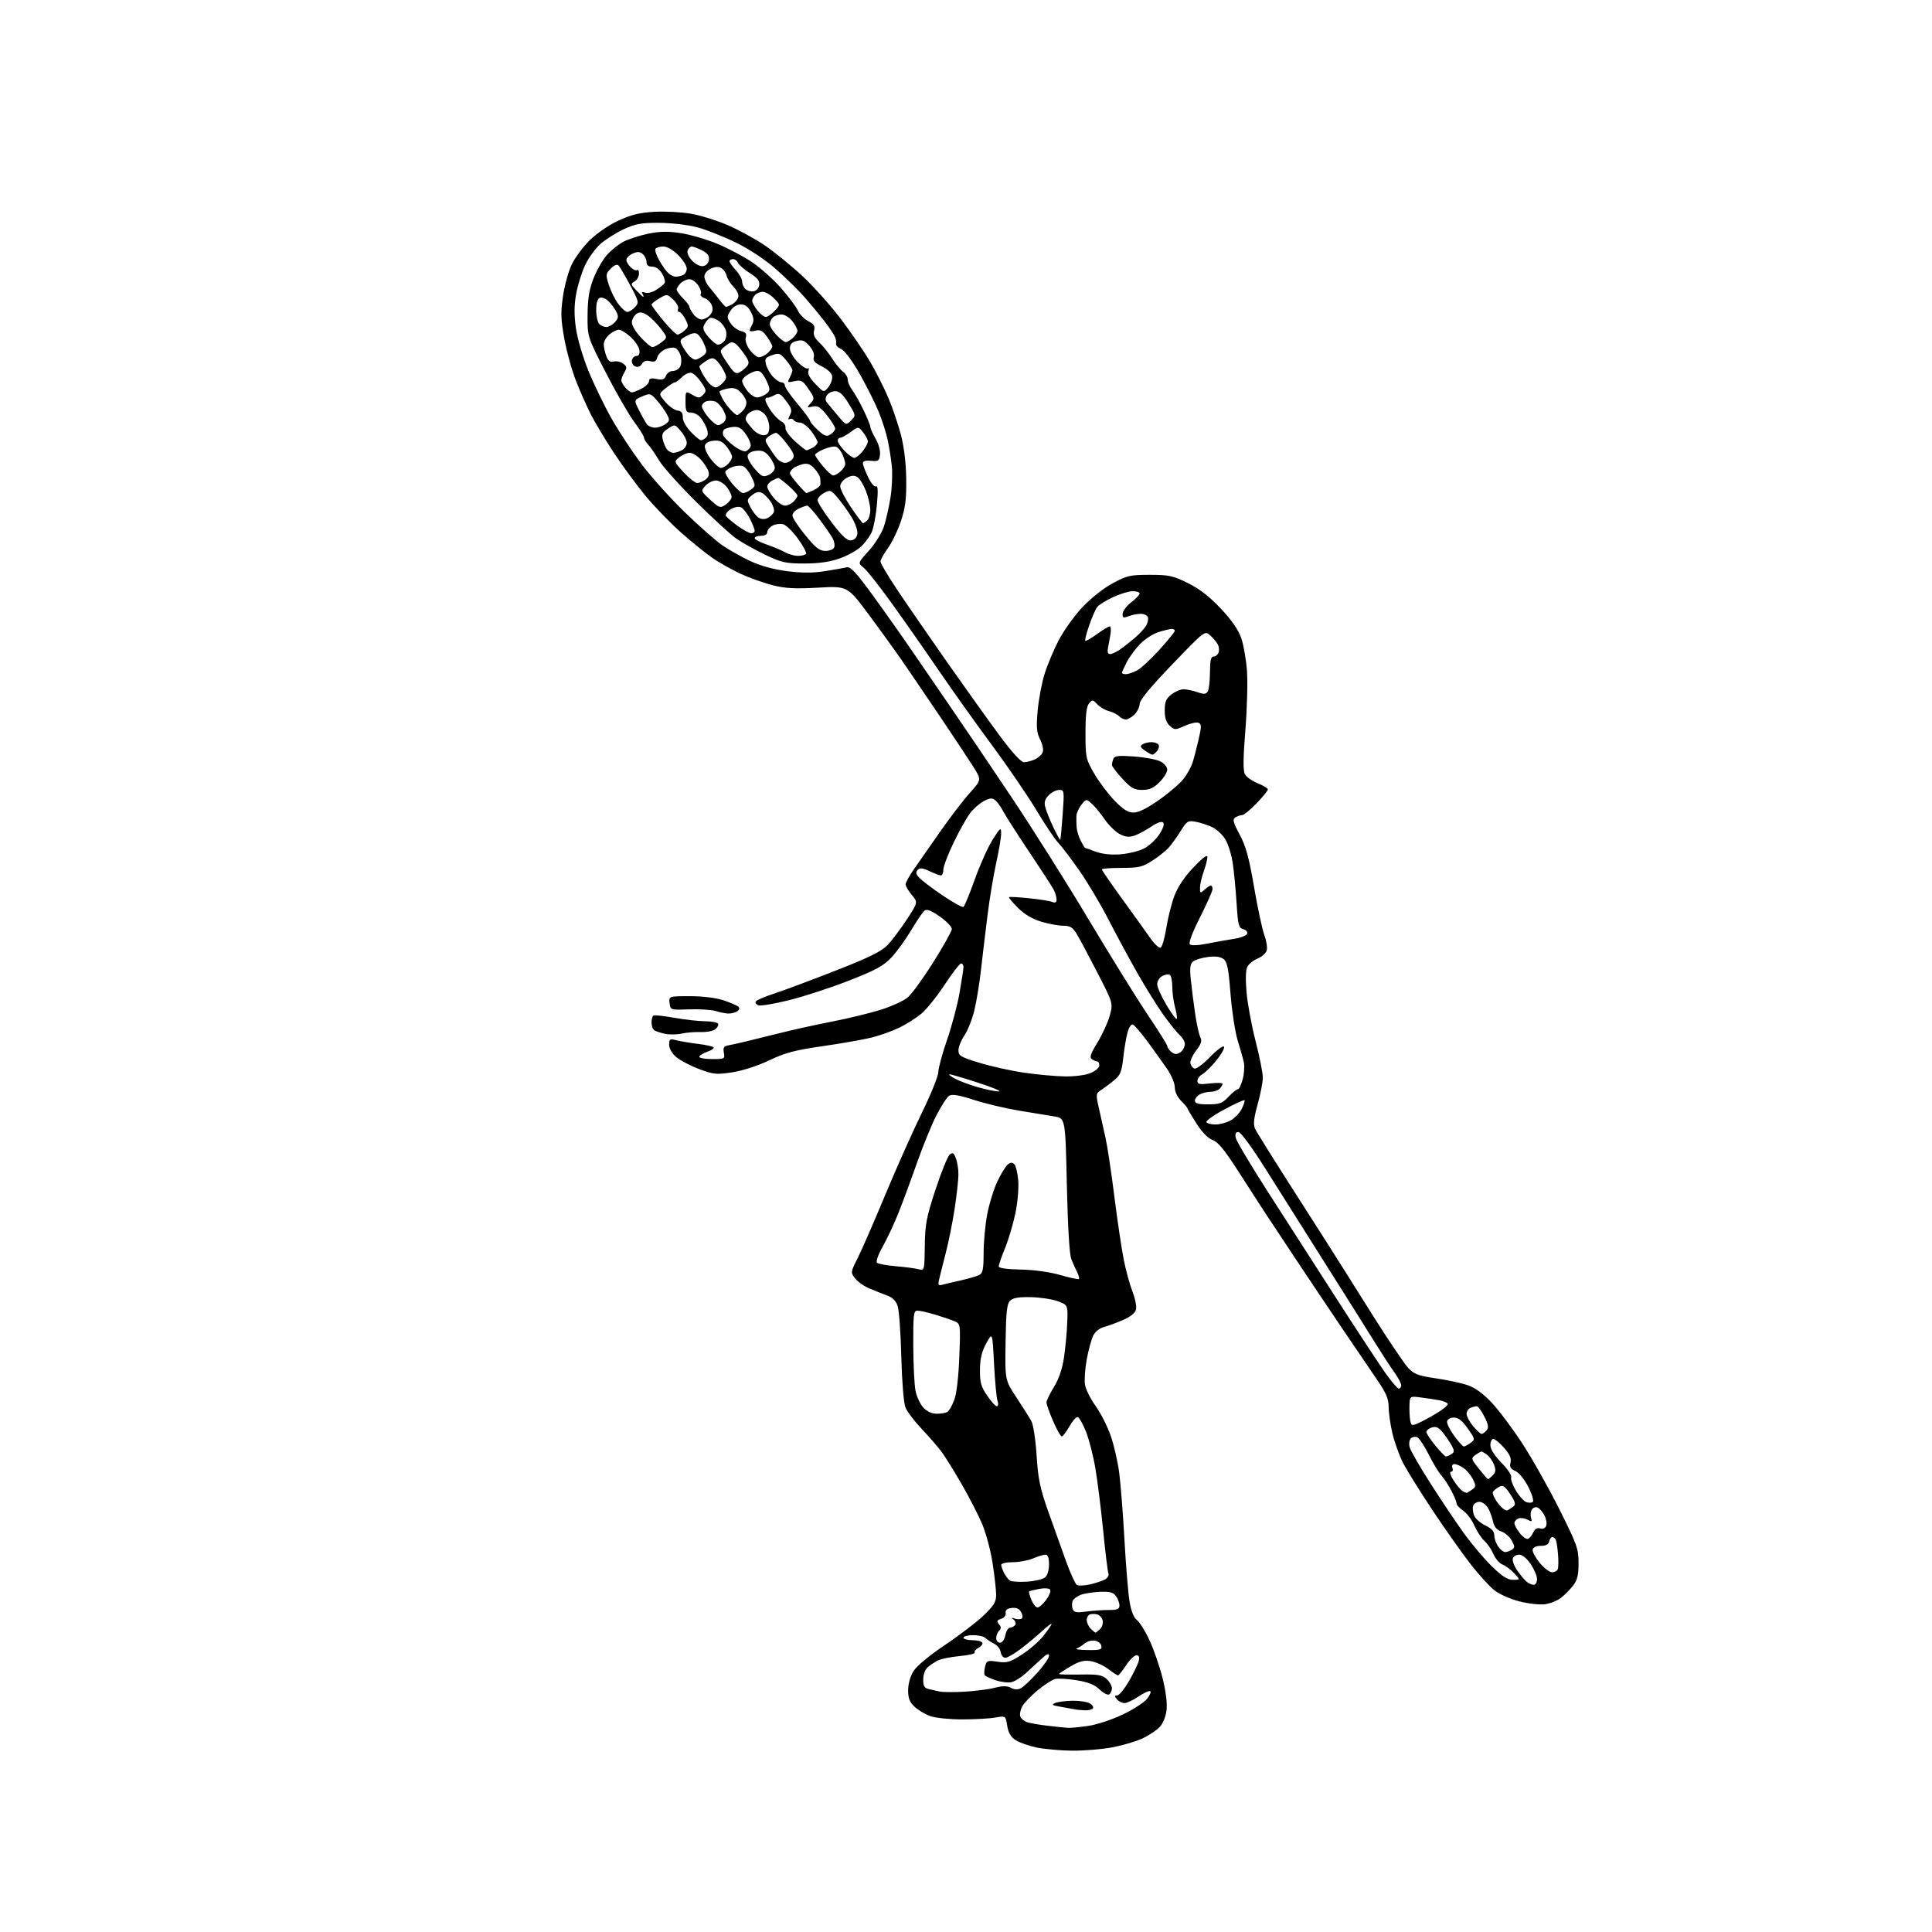 <?xml version="1.0" encoding="UTF-8" standalone="no"?>
<svg 
  version="1.1" 
  xmlns="http://www.w3.org/2000/svg" 
  xmlns:xlink="http://www.w3.org/1999/xlink" 
  xmlns:svg="http://www.w3.org/2000/svg"
  xmlns:rdf="http://www.w3.org/1999/02/22-rdf-syntax-ns#"
  xmlns:cc="http://creativecommons.org/ns#"
  xmlns:dc="http://purl.org/dc/elements/1.1/"
  viewBox="0 0 768 768"
  width="768"
  height="768"
>
<style>svg {background-color: white; }</style>"
<path stroke="none" fill="black" fill-rule="evenodd" d="M426.16,695.92C421.40,695.87 414.98,695.29 411.89,694.63C408.81,693.96 405.10,692.64 403.65,691.69C401.82,690.49 400.82,688.76 400.38,685.99C399.75,682.02 399.75,682.02 395.62,682.75C393.36,683.16 387.45,683.49 382.50,683.49C377.55,683.49 371.86,682.91 369.85,682.20C367.84,681.49 365.03,679.83 363.60,678.50C361.60,676.65 361.00,675.13 361.00,671.92C361.00,669.41 361.84,666.37 363.12,664.31C364.39,662.25 369.41,658.09 375.70,653.86C381.46,650.00 388.39,644.71 391.09,642.10C395.11,638.22 396.00,636.75 395.98,633.93C395.97,632.05 395.35,626.44 394.59,621.48C393.83,616.51 391.99,609.54 390.49,605.98C388.99,602.41 385.31,595.23 382.30,590.00C379.29,584.77 375.65,578.92 374.21,577.00C372.76,575.08 369.23,571.01 366.35,567.97C363.47,564.93 360.58,561.11 359.92,559.47C359.24,557.76 358.54,549.29 358.29,539.50C358.05,530.15 357.42,521.08 356.88,519.35C356.21,517.16 354.94,515.84 352.71,515.01C350.94,514.35 347.78,513.10 345.68,512.22C343.57,511.35 341.00,509.55 339.96,508.22C338.08,505.83 338.09,505.76 340.92,500.16C342.49,497.05 347.43,485.73 351.89,475.00C356.36,464.27 362.94,449.53 366.51,442.24C370.08,434.95 373.00,427.71 373.00,426.17C373.00,424.62 374.55,418.88 376.45,413.41C378.35,407.94 380.60,399.48 381.45,394.60C382.30,389.73 383.00,385.12 383.00,384.37C383.00,383.62 382.57,383.00 382.03,383.00C381.50,383.00 378.56,386.80 375.50,391.45C372.44,396.10 368.26,401.30 366.22,402.99C364.17,404.69 360.25,407.17 357.50,408.51C354.75,409.85 349.80,411.62 346.50,412.44C343.20,413.26 334.43,414.80 327.00,415.87C315.95,417.46 312.11,418.48 305.80,421.49C301.30,423.65 295.23,425.62 291.16,426.25C284.82,427.23 283.67,427.12 277.98,424.99C274.56,423.71 270.46,421.57 268.88,420.24C267.11,418.76 266.00,416.85 266.00,415.30C266.00,413.05 266.29,412.86 268.75,413.50C270.26,413.90 274.08,414.54 277.23,414.93C280.38,415.31 283.27,415.93 283.64,416.31C284.02,416.68 282.90,417.49 281.16,418.09C279.42,418.70 278.00,419.60 278.00,420.10C278.00,420.59 280.30,421.00 283.12,421.00C288.04,421.00 288.22,420.91 287.75,418.48C287.38,416.51 287.73,415.88 289.39,415.58C290.55,415.36 293.52,414.70 296.00,414.12C298.48,413.54 304.77,411.98 310.00,410.67C315.23,409.35 324.68,407.27 331.00,406.04C337.32,404.81 345.97,402.70 350.21,401.37C354.45,400.03 359.24,397.83 360.84,396.48C362.45,395.13 367.02,388.84 370.99,382.51C374.97,376.18 378.28,370.27 378.36,369.38C378.44,368.48 376.34,366.26 373.62,364.37C369.99,361.84 368.41,361.25 367.45,362.04C366.74,362.63 364.37,366.13 362.18,369.82C359.99,373.51 356.46,378.37 354.35,380.62C351.20,383.96 348.13,385.64 337.50,389.80C330.35,392.59 319.67,396.09 313.78,397.56C307.88,399.03 302.34,399.96 301.46,399.62C300.59,399.29 300.13,398.60 300.45,398.08C300.76,397.57 304.05,396.16 307.76,394.95C311.47,393.74 322.40,389.66 332.04,385.89C345.31,380.70 350.36,378.22 352.74,375.76C354.47,373.97 357.92,369.40 360.41,365.60C364.93,358.70 364.93,358.70 362.46,355.77C361.11,354.16 360.00,352.26 360.00,351.54C360.00,350.82 361.46,348.15 363.25,345.60C365.04,343.06 369.72,336.35 373.65,330.70C377.59,325.05 382.92,318.08 385.50,315.21C390.20,309.98 390.20,309.98 386.87,304.74C385.04,301.86 379.30,293.20 374.12,285.50C368.93,277.80 362.21,267.90 359.18,263.50C356.15,259.10 349.90,250.43 345.28,244.22C336.89,232.95 336.89,232.95 325.19,233.60C315.92,234.12 312.16,233.91 307.00,232.60C303.43,231.68 297.70,229.63 294.27,228.03C290.84,226.43 285.91,223.66 283.30,221.86C280.69,220.07 275.13,215.58 270.93,211.88C266.74,208.18 260.37,201.63 256.79,197.33C253.20,193.02 247.46,185.22 244.03,180.00C240.60,174.78 236.49,167.93 234.90,164.79C233.31,161.65 230.67,155.70 229.03,151.58C227.39,147.46 225.29,139.91 224.36,134.81C222.94,127.08 222.85,124.26 223.78,117.87C224.39,113.65 225.92,108.02 227.17,105.35C228.41,102.68 231.59,98.34 234.23,95.69C236.99,92.92 241.83,89.57 245.68,87.77C250.79,85.38 254.15,84.54 260.06,84.20C264.31,83.96 270.86,84.29 274.64,84.95C278.41,85.60 284.99,87.65 289.25,89.49C293.52,91.34 300.04,94.88 303.75,97.37C307.46,99.86 314.21,105.32 318.74,109.51C323.27,113.70 330.31,121.57 334.40,127.00C338.49,132.42 343.69,140.04 345.96,143.93C348.23,147.82 351.45,154.20 353.11,158.11C354.78,162.01 357.03,168.65 358.13,172.85C359.40,177.74 360.16,184.11 360.24,190.50C360.34,198.44 359.90,201.88 358.12,207.18C356.89,210.86 354.56,215.69 352.94,217.92C351.32,220.16 350.00,222.54 350.00,223.23C350.00,223.92 353.01,228.98 356.68,234.49C360.36,239.99 369.20,252.82 376.33,263.00C383.47,273.18 392.88,286.34 397.25,292.25C402.38,299.17 405.87,303.00 407.06,303.00C408.07,303.00 410.04,302.48 411.43,301.85C412.82,301.21 414.22,299.89 414.53,298.90C414.85,297.91 414.35,295.65 413.44,293.88C412.09,291.27 411.90,289.15 412.47,282.67C412.85,278.27 414.07,271.71 415.18,268.09C416.29,264.46 418.84,258.36 420.84,254.53C422.84,250.70 427.06,244.81 430.21,241.44C433.51,237.91 438.60,233.87 442.22,231.91C447.97,228.79 449.22,228.50 457.02,228.50C464.62,228.50 466.27,228.86 472.16,231.76C476.76,234.03 480.73,237.09 485.25,241.88C489.59,246.49 492.28,250.35 493.41,253.62C494.34,256.31 495.36,262.19 495.69,266.70C496.02,271.21 495.73,281.84 495.05,290.33C494.16,301.37 494.11,306.33 494.87,307.76C495.46,308.86 497.75,310.48 499.97,311.37C502.19,312.26 504.00,313.36 504.00,313.81C504.00,314.27 501.98,316.75 499.52,319.32C497.05,321.89 494.46,324.01 493.77,324.02C493.07,324.02 491.86,324.44 491.07,324.94C489.88,325.69 490.17,326.85 492.80,331.78C495.27,336.41 496.52,340.98 498.51,352.61C499.91,360.80 501.75,369.40 502.60,371.73C503.45,374.05 503.88,376.82 503.54,377.87C503.21,378.92 501.58,380.35 499.93,381.03C498.28,381.71 496.45,383.16 495.87,384.25C495.20,385.50 495.07,389.20 495.51,394.36C495.89,398.84 497.51,407.59 499.10,413.82C500.70,420.04 502.00,426.58 502.00,428.34C502.00,430.10 501.07,434.89 499.94,438.98C498.39,444.57 498.13,446.99 498.90,448.68C499.46,449.92 506.58,461.32 514.71,474.01C522.85,486.71 530.82,499.21 532.43,501.80C534.04,504.38 540.23,514.22 546.18,523.65C552.14,533.08 558.25,542.12 559.76,543.75C562.11,546.26 563.74,546.88 570.73,547.90C575.24,548.56 580.94,549.78 583.39,550.62C586.31,551.61 589.57,553.97 592.91,557.50C595.70,560.45 601.17,567.73 605.06,573.68C608.95,579.63 615.59,591.41 619.82,599.85C626.91,614.01 627.50,615.67 627.50,621.37C627.50,626.21 627.03,628.15 625.31,630.33C624.10,631.87 621.95,634.04 620.52,635.16C619.10,636.28 616.23,637.43 614.15,637.71C612.08,637.98 607.48,637.47 603.94,636.57C600.38,635.66 595.93,633.67 594.00,632.13C592.08,630.59 587.88,625.99 584.69,621.91C581.49,617.84 574.68,608.20 569.55,600.50C564.42,592.80 559.05,584.15 557.61,581.27C556.17,578.39 554.32,573.22 553.51,569.77C552.69,566.32 552.02,561.62 552.01,559.33C552.00,556.01 551.04,553.76 547.31,548.33C544.74,544.57 538.52,535.42 533.50,528.00C528.48,520.58 520.19,508.20 515.07,500.50C509.95,492.80 504.29,484.25 502.50,481.50C500.70,478.75 496.01,471.47 492.06,465.33C486.78,457.10 484.13,453.89 482.02,453.16C480.21,452.53 477.86,450.12 475.58,446.56C473.61,443.48 472.00,440.77 472.00,440.53C472.00,440.29 470.88,438.97 469.50,437.59C467.99,436.08 467.00,433.95 467.00,432.22C467.00,430.64 465.63,427.35 463.95,424.92C462.27,422.49 458.78,417.61 456.19,414.08C453.60,410.55 450.94,407.48 450.29,407.26C449.62,407.04 448.70,408.50 448.14,410.69C447.60,412.78 446.85,417.31 446.48,420.74C445.93,425.84 445.31,427.40 443.11,429.24C441.63,430.48 439.32,432.23 437.97,433.11C435.56,434.70 435.55,434.81 436.85,440.61C437.58,443.85 438.77,449.20 439.50,452.50C440.23,455.80 441.79,466.15 442.96,475.50C444.13,484.85 445.80,496.10 446.66,500.50C447.52,504.90 449.11,510.72 450.18,513.44C451.25,516.16 451.87,519.36 451.57,520.56C451.22,521.97 449.35,523.47 446.26,524.79C443.64,525.92 440.25,527.15 438.72,527.54C437.16,527.93 435.34,529.40 434.60,530.87C433.87,532.32 432.70,536.56 432.01,540.30C431.32,544.04 431.00,548.60 431.30,550.43C431.59,552.27 433.50,556.08 435.52,558.90C437.55,561.72 440.26,567.06 441.54,570.77C442.82,574.47 444.34,581.10 444.91,585.50C445.49,589.90 446.42,601.83 446.98,612.00C447.55,622.17 448.45,633.19 448.99,636.49C449.63,640.41 450.65,642.99 451.94,643.99C453.02,644.82 455.28,648.44 456.95,652.04C458.62,655.63 460.94,662.34 462.11,666.95C463.42,672.15 464.04,676.99 463.73,679.72C463.43,682.37 462.34,685.07 460.99,686.51C459.76,687.82 456.71,689.86 454.22,691.03C451.73,692.20 446.35,693.80 442.26,694.58C438.17,695.36 430.93,695.96 426.16,695.92zM424.50,686.84C425.60,686.91 429.23,686.56 432.56,686.08C435.90,685.60 442.06,683.58 446.25,681.58C450.45,679.59 454.84,676.75 456.01,675.26C457.18,673.77 457.71,672.40 457.18,672.23C456.66,672.05 454.54,673.05 452.47,674.45C450.41,675.85 447.94,677.00 446.98,677.00C446.03,677.00 444.68,676.33 444.00,675.50C443.00,674.29 443.02,673.99 444.13,673.96C444.88,673.94 446.98,671.38 448.78,668.27C450.58,665.16 452.32,661.58 452.64,660.31C453.05,658.68 452.78,658.00 451.74,658.00C450.93,658.00 449.07,659.80 447.62,662.00C446.16,664.20 444.72,666.00 444.42,666.00C444.12,666.00 442.36,664.85 440.53,663.45C438.69,662.05 435.59,660.65 433.64,660.33C430.91,659.89 429.05,660.37 425.55,662.42C423.05,663.88 421.00,665.24 421.00,665.44C421.00,665.64 424.77,665.73 429.38,665.65C436.36,665.52 438.13,665.82 439.88,667.40C441.05,668.45 442.00,670.11 442.00,671.10C442.00,672.08 441.51,673.18 440.92,673.55C440.32,673.92 438.60,673.03 437.08,671.58C435.09,669.67 432.57,668.66 427.95,667.92C424.45,667.35 420.60,667.13 419.41,667.43C418.22,667.73 415.07,669.78 412.41,671.97C409.75,674.17 406.99,677.07 406.29,678.42C405.59,679.76 405.27,681.55 405.60,682.39C405.92,683.23 407.16,684.24 408.34,684.62C409.53,685.01 413.20,685.64 416.50,686.02C419.80,686.41 423.40,686.78 424.50,686.84zM431.19,679.88C429.71,679.82 427.82,679.63 427.00,679.45C426.18,679.28 423.70,678.82 421.50,678.45C418.19,677.88 417.84,677.62 419.50,676.95C420.60,676.51 423.67,676.11 426.32,676.07C428.96,676.03 432.01,676.47 433.09,677.05C434.17,677.63 434.79,678.53 434.47,679.05C434.15,679.57 432.67,679.95 431.19,679.88zM383.15,672.49C387.36,672.26 392.83,671.57 395.30,670.95C398.63,670.11 400.33,670.11 401.89,670.94C403.34,671.72 404.59,671.76 405.88,671.06C406.92,670.51 409.84,667.74 412.38,664.92C414.92,662.09 417.00,659.07 417.00,658.20C417.00,657.04 416.11,657.44 413.75,659.64C411.96,661.31 409.15,663.89 407.50,665.37C405.85,666.85 403.45,668.33 402.16,668.66C400.87,668.99 398.04,668.67 395.86,667.95C393.68,667.24 391.68,666.30 391.42,665.87C391.16,665.44 391.23,663.93 391.59,662.50C392.20,660.08 392.52,659.96 396.51,660.55C400.26,661.12 401.46,660.77 406.20,657.73C409.18,655.83 413.06,652.46 414.81,650.24C416.56,648.02 418.00,645.92 418.00,645.57C418.00,645.21 416.31,646.48 414.25,648.38C412.19,650.29 408.39,653.46 405.81,655.42C403.23,657.39 400.45,659.00 399.63,659.00C398.81,659.00 398.00,658.00 397.82,656.78C397.64,655.55 396.45,654.03 395.17,653.39C393.88,652.75 392.33,651.73 391.72,651.12C391.10,650.50 388.89,650.00 386.80,650.00C384.71,650.00 383.00,650.45 383.00,651.00C383.00,651.55 384.55,652.00 386.44,652.00C388.33,652.00 390.15,652.43 390.47,652.95C390.79,653.47 390.13,654.39 389.00,655.00C387.87,655.61 387.17,656.46 387.44,656.91C387.72,657.35 385.03,657.99 381.48,658.32C377.92,658.65 374.00,659.45 372.76,660.09C371.51,660.73 369.71,661.94 368.75,662.78C367.74,663.66 367.00,665.72 367.00,667.64C367.00,670.28 367.46,671.06 369.25,671.44C370.49,671.71 372.40,672.14 373.50,672.41C374.60,672.68 378.94,672.71 383.15,672.49zM432.32,655.92C437.35,655.99 438.10,655.76 437.81,654.25C437.63,653.29 436.43,652.35 435.16,652.17C433.88,651.99 432.08,652.49 431.17,653.29C430.25,654.09 428.82,654.99 428.00,655.29C427.18,655.59 429.12,655.88 432.32,655.92zM397.52,653.00C398.42,653.00 399.30,651.76 399.65,650.00C399.98,648.35 400.84,647.00 401.57,647.00C402.29,647.00 403.19,646.50 403.57,645.89C403.95,645.28 403.64,644.33 402.88,643.79C401.83,643.05 401.94,642.95 403.34,643.41C404.35,643.74 405.59,643.75 406.09,643.44C406.63,643.11 406.56,642.05 405.94,640.88C405.19,639.49 404.05,638.97 402.18,639.19C400.32,639.41 399.58,640.01 399.78,641.17C399.94,642.15 399.18,643.13 397.97,643.51C396.28,644.05 396.12,644.44 397.10,645.63C398.02,646.73 398.03,647.37 397.16,648.24C396.52,648.88 396.00,650.21 396.00,651.20C396.00,652.19 396.69,653.00 397.52,653.00zM435.50,649.00C435.70,649.00 436.52,648.33 437.34,647.52C438.15,646.70 438.60,645.17 438.32,644.11C438.04,643.05 437.07,641.99 436.16,641.76C435.25,641.52 433.94,641.51 433.25,641.75C432.56,641.98 432.00,643.00 432.00,644.01C432.00,645.03 432.71,646.56 433.57,647.43C434.44,648.29 435.30,649.00 435.50,649.00zM431.66,640.63C434.20,640.28 438.24,640.00 440.64,640.00C444.18,640.00 445.00,639.66 445.00,638.19C445.00,637.20 444.37,635.52 443.60,634.47C442.50,632.96 441.14,632.60 437.17,632.78C434.41,632.90 430.98,633.44 429.55,633.98C428.12,634.53 426.69,635.65 426.37,636.48C426.05,637.32 426.07,638.73 426.41,639.63C426.92,640.95 427.92,641.15 431.66,640.63zM412.43,639.00C413.09,639.00 414.63,637.64 415.86,635.98C417.09,634.32 417.81,632.50 417.47,631.95C417.10,631.36 415.31,631.22 413.17,631.60C411.15,631.97 409.33,632.42 409.12,632.60C408.90,632.78 409.30,634.30 409.99,635.97C410.68,637.64 411.78,639.00 412.43,639.00zM433.23,629.84C435.45,629.34 438.14,628.46 439.21,627.89C440.30,627.30 440.92,626.22 440.61,625.43C440.31,624.64 439.36,616.92 438.51,608.25C437.65,599.59 436.25,588.45 435.40,583.50C434.55,578.55 432.87,572.06 431.68,569.07C430.48,566.09 429.03,563.49 428.44,563.31C427.86,563.12 426.37,564.77 425.13,566.98C423.89,569.19 422.51,571.00 422.07,571.00C421.62,571.00 420.08,568.27 418.63,564.93C417.18,561.60 416.00,558.25 416.00,557.50C416.00,556.75 417.34,553.97 418.97,551.32C420.95,548.10 422.28,544.17 422.97,539.50C423.53,535.65 424.11,529.41 424.25,525.62C424.50,518.75 424.50,518.75 420.50,517.26C418.30,516.45 413.48,515.72 409.79,515.64C404.91,515.54 402.66,515.92 401.52,517.06C400.26,518.31 399.91,521.57 399.73,533.63C399.50,548.65 399.50,548.65 404.09,555.57C406.61,559.38 409.28,563.62 410.02,565.00C410.77,566.38 411.69,572.50 412.07,578.61C412.66,587.94 413.41,591.55 416.79,601.11C419.00,607.37 422.19,616.29 423.88,620.93C425.57,625.56 427.46,629.67 428.08,630.05C428.70,630.43 431.01,630.33 433.23,629.84zM609.69,630.00C610.41,630.00 611.00,628.98 611.00,627.73C611.00,626.48 609.86,623.78 608.46,621.73C606.96,619.52 605.12,618.00 603.93,618.00C602.84,618.00 601.68,618.66 601.38,619.46C601.07,620.27 601.83,622.41 603.06,624.21C604.30,626.02 606.00,628.06 606.85,628.75C607.69,629.44 608.97,630.00 609.69,630.00zM408.17,628.74C411.28,628.54 414.54,627.79 415.42,627.07C416.36,626.28 417.00,624.20 417.00,621.88C417.00,619.25 416.56,618.00 415.62,618.00C414.86,618.00 412.63,618.67 410.65,619.50C408.68,620.33 405.02,621.00 402.53,621.00C399.99,621.00 398.00,621.47 398.00,622.07C398.00,622.65 398.52,624.11 399.15,625.32C399.78,626.52 400.79,627.86 401.40,628.29C402.00,628.73 405.05,628.93 408.17,628.74zM601.42,628.00C604.35,628.00 604.35,628.00 601.92,625.39C600.59,623.96 598.50,622.40 597.28,621.93C596.06,621.46 594.43,619.59 593.67,617.79C592.90,615.98 591.30,613.63 590.10,612.56C588.91,611.50 587.09,608.72 586.06,606.40C585.03,604.07 583.02,601.40 581.59,600.47C580.17,599.53 579.00,598.25 579.00,597.62C579.00,596.99 578.05,594.68 576.89,592.49C575.74,590.29 573.95,587.58 572.92,586.46C571.90,585.35 569.64,581.60 567.91,578.14C566.18,574.68 564.11,571.60 563.32,571.29C562.52,570.99 561.39,571.21 560.81,571.79C560.22,572.38 560.02,573.94 560.35,575.26C560.68,576.58 564.38,583.03 568.57,589.58C572.75,596.14 578.72,605.03 581.82,609.35C584.92,613.66 589.94,619.62 592.98,622.59C597.11,626.63 599.24,627.99 601.42,628.00zM616.97,625.00C617.97,625.00 618.99,624.44 619.25,623.75C619.50,623.06 619.55,620.48 619.35,618.00C619.15,615.52 618.78,612.94 618.53,612.25C618.27,611.56 617.63,611.00 617.10,611.00C616.58,611.00 615.99,611.79 615.81,612.75C615.57,613.95 614.53,614.50 612.50,614.50C610.67,614.50 609.43,615.07 609.25,616.00C609.09,616.83 610.35,619.19 612.05,621.25C613.75,623.31 615.96,625.00 616.97,625.00zM598.31,616.98C598.96,616.98 600.15,616.56 600.95,616.05C602.22,615.25 602.22,614.79 600.96,612.43C600.17,610.94 598.30,609.30 596.82,608.79C594.92,608.12 593.93,606.91 593.46,604.67C593.10,602.93 592.16,600.49 591.38,599.25C590.60,598.01 589.11,597.00 588.08,597.00C587.06,597.00 585.95,597.68 585.64,598.51C585.32,599.34 585.46,601.07 585.94,602.36C586.43,603.64 588.45,605.46 590.42,606.39C592.95,607.59 594.00,608.75 594.00,610.32C594.00,611.55 594.70,613.56 595.56,614.78C596.41,616.00 597.65,616.99 598.31,616.98zM607.36,611.73C607.99,611.53 608.94,610.39 609.48,609.19C610.15,607.73 611.05,607.20 612.24,607.58C613.34,607.92 614.25,607.52 614.64,606.50C614.98,605.60 614.65,603.72 613.90,602.31C613.15,600.91 611.92,599.52 611.17,599.23C610.41,598.94 609.40,599.34 608.92,600.10C608.44,600.87 608.30,602.33 608.62,603.34C609.11,604.91 608.90,605.02 607.17,604.09C606.05,603.49 604.44,603.28 603.57,603.61C602.71,603.94 602.00,604.78 602.00,605.47C602.00,606.16 602.95,607.94 604.11,609.41C605.27,610.89 606.73,611.93 607.36,611.73zM599.32,600.36C599.97,599.99 601.04,599.27 601.71,598.76C602.61,598.06 602.27,596.86 600.34,593.94C598.21,590.72 597.45,590.22 595.94,591.03C594.93,591.57 593.82,592.48 593.47,593.05C593.12,593.62 594.02,595.65 595.48,597.56C597.03,599.59 598.62,600.76 599.32,600.36zM609.33,597.01C609.78,596.59 608.98,593.92 607.54,591.08C606.05,588.13 603.85,585.43 602.40,584.77C600.45,583.89 600.01,583.11 600.45,581.36C600.86,579.72 600.14,578.09 597.90,575.54C596.19,573.59 594.26,572.00 593.60,572.00C592.94,572.00 592.43,573.14 592.45,574.52C592.48,576.12 594.11,578.68 596.87,581.48C599.28,583.92 601.01,586.52 600.73,587.26C600.45,588.00 601.28,590.37 602.58,592.53C603.88,594.69 605.75,596.75 606.72,597.11C607.70,597.48 608.87,597.43 609.33,597.01zM583.40,593.31C584.00,592.97 585.05,592.26 585.72,591.74C586.68,591.01 586.63,590.18 585.48,587.96C584.67,586.40 583.01,584.42 581.78,583.56C580.56,582.70 578.93,582.00 578.17,582.00C577.35,582.00 577.02,582.61 577.36,583.50C577.68,584.33 577.49,585.00 576.93,585.00C576.31,585.00 576.37,585.85 577.09,587.25C577.73,588.49 579.16,590.50 580.27,591.72C581.38,592.94 582.79,593.66 583.40,593.31zM591.51,588.00C591.70,588.00 592.55,587.31 593.39,586.47C594.57,585.28 594.70,584.33 593.92,582.30C593.37,580.85 592.15,579.08 591.21,578.36C590.27,577.65 589.25,577.05 588.94,577.03C588.63,577.01 587.54,577.62 586.51,578.37C584.71,579.69 584.77,579.92 587.90,583.87C589.70,586.14 591.32,588.00 591.51,588.00zM574.82,578.98C575.19,578.98 576.15,578.56 576.95,578.05C578.17,577.28 578.20,576.73 577.12,574.73C576.42,573.41 574.84,571.07 573.61,569.54C571.90,567.39 570.87,566.91 569.19,567.44C567.99,567.82 567.00,568.62 567.00,569.21C567.00,569.81 568.61,572.25 570.57,574.65C572.53,577.04 574.44,578.99 574.82,578.98zM581.90,575.00C582.29,575.00 583.49,574.36 584.56,573.58C586.44,572.20 586.42,572.05 583.45,567.83C581.28,564.74 579.71,563.50 577.97,563.50C576.58,563.50 575.40,564.16 575.24,565.01C575.08,565.85 576.35,568.44 578.06,570.76C579.77,573.09 581.50,575.00 581.90,575.00zM588.97,570.00C589.40,570.00 590.29,569.36 590.94,568.58C591.86,567.46 591.67,566.28 590.04,563.08C588.90,560.83 587.56,559.00 587.06,559.00C586.57,559.00 585.45,559.27 584.58,559.61C583.71,559.94 583.00,561.03 583.00,562.03C583.00,563.03 584.17,565.23 585.59,566.92C587.01,568.62 588.53,570.00 588.97,570.00zM563.76,565.75C565.27,565.09 568.64,563.27 571.25,561.69C573.87,560.11 575.78,558.45 575.49,557.99C575.21,557.53 573.74,556.92 572.24,556.64C570.73,556.36 567.45,555.86 564.95,555.53C560.40,554.94 560.40,554.94 560.28,558.72C560.22,560.80 560.36,563.50 560.59,564.72C560.99,566.74 561.27,566.84 563.76,565.75zM372.42,561.98C374.12,561.98 376.02,561.64 376.66,561.23C377.30,560.83 378.50,558.70 379.33,556.50C380.26,554.03 381.03,547.45 381.34,539.34C381.85,526.18 381.85,526.18 379.17,525.10C377.70,524.50 374.25,523.34 371.50,522.52C368.75,521.69 365.71,521.02 364.75,521.01C363.17,521.00 363.00,522.30 363.04,534.75C363.07,542.31 363.46,550.44 363.92,552.80C364.38,555.17 365.79,558.21 367.05,559.55C368.53,561.13 370.44,561.99 372.42,561.98zM396.25,559.00C396.82,559.00 396.93,558.05 396.50,556.75C396.10,555.51 395.49,548.88 395.14,542.00C394.50,529.50 394.50,529.50 392.05,534.00C390.26,537.30 389.59,540.10 389.55,544.50C389.51,549.51 389.97,551.20 392.38,554.75C393.97,557.09 395.71,559.00 396.25,559.00zM556.05,552.00C556.57,552.00 557.00,551.39 557.00,550.65C557.00,549.91 555.74,547.55 554.20,545.40C552.65,543.26 548.88,537.45 545.81,532.50C542.75,527.55 533.83,513.38 526.00,501.00C518.17,488.62 507.73,472.09 502.81,464.25C497.59,455.96 493.20,450.00 492.31,450.00C491.25,450.00 490.90,450.70 491.20,452.25C491.44,453.49 496.98,462.82 503.50,473.00C510.03,483.18 522.32,502.30 530.81,515.50C539.31,528.70 548.25,542.31 550.68,545.75C553.11,549.19 555.53,552.00 556.05,552.00zM374.61,510.70C375.65,510.41 378.98,509.63 382.00,508.96C385.02,508.28 388.29,507.33 389.25,506.83C390.69,506.09 391.00,504.54 391.00,498.05C391.00,493.72 391.65,486.79 392.44,482.66C393.23,478.52 395.04,472.67 396.46,469.67C397.89,466.66 399.73,463.64 400.57,462.94C401.69,462.01 402.38,461.98 403.21,462.81C403.82,463.42 404.53,466.34 404.77,469.29C405.02,472.24 404.51,478.07 403.65,482.25C402.78,486.44 400.93,492.67 399.54,496.10C398.14,499.54 397.00,502.83 397.00,503.42C397.00,504.10 400.27,504.56 405.75,504.67C411.07,504.77 417.24,505.62 421.49,506.85C425.33,507.96 428.67,508.67 428.90,508.43C429.14,508.19 428.82,506.99 428.19,505.75C427.56,504.51 426.51,502.15 425.86,500.50C425.11,498.61 424.46,487.66 424.09,471.00C423.50,444.50 423.50,444.50 419.00,443.78C416.52,443.38 410.23,442.35 405.00,441.48C399.77,440.62 391.77,438.71 387.21,437.24C381.17,435.29 378.48,434.84 377.31,435.58C376.42,436.14 374.11,439.70 372.18,443.50C370.24,447.30 366.76,455.83 364.44,462.45C362.12,469.08 358.83,477.98 357.12,482.24C355.42,486.50 352.61,492.49 350.88,495.56C349.10,498.71 348.12,501.49 348.62,501.96C349.10,502.42 352.43,503.03 356.00,503.33C359.57,503.63 363.62,504.15 365.00,504.50C367.50,505.13 367.50,505.13 367.62,495.32C367.72,486.68 368.24,483.97 371.89,472.86C374.17,465.90 376.70,459.67 377.50,459.00C378.71,458.00 379.15,458.25 379.98,460.46C380.54,461.93 381.00,464.79 380.99,466.82C380.99,468.84 380.33,474.89 379.52,480.26C378.71,485.63 377.09,493.73 375.91,498.26C374.74,502.79 373.55,507.56 373.25,508.86C372.82,510.81 373.06,511.13 374.61,510.70zM483.11,447.00C484.75,447.00 487.42,446.32 489.03,445.48C490.65,444.65 492.68,442.58 493.56,440.89C494.43,439.20 494.95,437.62 494.71,437.38C494.47,437.13 490.83,438.79 486.63,441.06C482.43,443.32 479.25,445.59 479.56,446.09C479.86,446.59 481.46,447.00 483.11,447.00zM480.25,439.00C484.79,439.00 485.89,438.59 488.34,436.00C489.90,434.35 491.56,433.00 492.05,433.00C492.53,433.00 493.40,431.22 493.99,429.04C494.58,426.86 494.78,423.82 494.44,422.29C494.10,420.75 492.99,416.80 491.97,413.50C490.96,410.20 489.69,401.90 489.15,395.05C488.35,384.86 487.84,382.35 486.34,381.22C485.10,380.29 483.07,380.03 480.10,380.42C477.68,380.74 475.04,381.55 474.23,382.22C473.10,383.16 472.90,384.82 473.37,389.47C473.71,392.79 474.49,398.88 475.09,403.00C475.70,407.12 476.63,411.32 477.16,412.33C477.89,413.72 477.49,414.98 475.49,417.60C474.04,419.50 473.01,421.79 473.18,422.69C473.36,423.59 474.10,424.53 474.83,424.78C475.56,425.02 478.36,422.94 481.04,420.15C483.73,417.36 486.21,415.53 486.55,416.08C486.89,416.63 485.53,419.09 483.52,421.54C481.51,424.00 478.99,426.47 477.93,427.04C476.87,427.61 476.00,428.79 476.00,429.67C476.00,431.01 476.83,431.18 481.00,430.69C483.75,430.36 486.00,430.43 486.00,430.85C486.00,431.26 485.46,432.14 484.80,432.80C484.14,433.46 482.54,434.00 481.23,434.00C479.93,434.00 478.00,434.47 476.93,435.04C475.87,435.60 475.00,436.73 475.00,437.54C475.00,438.64 476.31,439.00 480.25,439.00zM397.00,433.86C398.38,433.87 394.77,432.33 389.00,430.46C383.23,428.58 378.05,427.05 377.50,427.06C376.95,427.07 377.85,427.82 379.50,428.73C381.15,429.63 385.20,431.16 388.50,432.12C391.80,433.07 395.62,433.86 397.00,433.86zM423.28,427.89C427.19,427.95 431.54,427.39 433.53,426.55C435.44,425.75 437.00,424.40 437.00,423.55C437.00,422.70 436.66,421.99 436.25,421.98C435.84,421.98 434.88,421.57 434.11,421.09C433.00,420.38 433.42,419.06 436.31,414.31C438.29,411.06 440.48,406.24 441.18,403.60C442.47,398.80 442.47,398.80 436.23,386.65C432.80,379.97 429.10,373.04 428.01,371.25C426.41,368.63 425.38,368.00 422.70,368.00C420.86,368.00 416.93,367.28 413.96,366.40C410.35,365.32 407.26,363.49 404.64,360.87C402.48,358.71 400.89,356.80 401.11,356.62C401.32,356.44 404.88,356.64 409.00,357.06C413.12,357.48 417.29,358.14 418.25,358.52C419.50,359.01 420.00,358.73 420.00,357.54C420.00,356.62 419.49,354.89 418.87,353.68C418.25,352.48 413.86,345.71 409.12,338.64C404.38,331.57 399.75,324.34 398.83,322.58C397.91,320.82 396.48,318.82 395.65,318.13C394.43,317.11 393.56,317.17 391.12,318.44C389.46,319.30 386.99,321.46 385.63,323.25C384.27,325.04 381.32,330.30 379.08,334.95C376.84,339.59 375.00,344.43 375.00,345.70C375.00,346.96 374.57,348.00 374.03,348.00C373.50,348.00 371.47,347.24 369.52,346.31C366.82,345.02 365.70,344.90 364.81,345.79C363.93,346.67 364.07,347.42 365.42,348.91C366.39,349.99 370.57,353.15 374.69,355.94C378.81,358.72 382.55,360.78 382.98,360.51C383.42,360.24 385.46,355.29 387.52,349.50C389.59,343.71 392.78,336.62 394.61,333.74C397.67,328.94 397.95,328.73 397.97,331.26C397.99,332.78 397.13,337.95 396.06,342.76C394.99,347.57 393.43,356.90 392.60,363.50C391.76,370.10 390.58,380.00 389.96,385.50C389.35,391.00 388.14,398.34 387.28,401.81C386.43,405.28 384.66,409.69 383.36,411.61C382.06,413.52 381.00,416.18 381.00,417.51C381.00,419.68 381.88,420.20 389.40,422.50C394.03,423.91 402.01,425.68 407.15,426.42C412.29,427.17 419.55,427.83 423.28,427.89zM467.50,419.00C468.11,419.00 469.14,418.46 469.80,417.80C470.46,417.14 471.00,415.86 471.00,414.95C471.00,414.05 470.07,412.47 468.94,411.44C467.80,410.41 464.87,406.77 462.42,403.34C459.98,399.91 455.33,392.44 452.09,386.74C448.85,381.03 443.67,371.44 440.58,365.43C437.50,359.42 432.29,350.68 429.01,346.00C425.74,341.32 421.98,336.38 420.66,335.00C419.33,333.62 415.41,327.77 411.94,322.00C408.47,316.23 400.63,304.75 394.53,296.50C388.42,288.25 378.96,274.98 373.50,267.00C368.05,259.02 359.56,246.88 354.63,240.02C349.70,233.15 344.62,226.70 343.32,225.68C340.97,223.83 340.97,223.83 345.41,218.89C347.87,216.15 350.55,211.83 351.40,209.22C352.24,206.62 353.42,201.38 354.02,197.56C354.61,193.75 354.83,188.13 354.49,185.06C354.16,182.00 353.40,177.28 352.80,174.57C352.20,171.86 350.63,166.97 349.30,163.71C347.98,160.44 344.62,153.74 341.84,148.82C338.77,143.37 335.85,139.43 334.37,138.76C333.04,138.15 332.12,137.17 332.34,136.58C332.55,135.98 332.27,134.60 331.70,133.50C331.14,132.40 329.29,129.70 327.59,127.50C325.89,125.30 322.54,121.25 320.16,118.50C317.77,115.75 312.59,110.65 308.66,107.17C304.18,103.21 298.15,99.20 292.51,96.42C287.55,93.99 280.57,91.24 277.00,90.31C273.43,89.37 266.68,88.60 262.00,88.58C254.92,88.55 252.57,88.97 247.95,91.12C244.90,92.54 240.76,95.15 238.74,96.92C236.73,98.69 233.98,102.47 232.63,105.32C231.28,108.17 229.67,113.33 229.04,116.78C228.23,121.25 228.19,125.16 228.92,130.36C229.50,134.52 231.66,141.90 233.95,147.51C236.16,152.92 240.29,161.43 243.12,166.42C245.95,171.42 251.31,179.55 255.02,184.50C258.74,189.45 266.44,198.02 272.14,203.55C277.84,209.07 284.65,215.06 287.27,216.86C289.89,218.65 294.87,221.45 298.33,223.07C302.37,224.96 307.60,226.38 312.97,227.06C318.80,227.79 323.32,227.79 327.91,227.05C331.54,226.48 335.40,225.79 336.50,225.53C338.11,225.15 340.16,227.34 347.00,236.73C351.68,243.15 358.90,253.38 363.04,259.45C367.19,265.53 374.15,275.68 378.50,282.00C382.86,288.32 393.35,303.85 401.82,316.50C410.29,329.15 424.20,351.20 432.74,365.50C441.27,379.80 451.80,396.78 456.13,403.23C460.46,409.67 464.00,415.32 464.00,415.78C464.00,416.23 464.54,417.14 465.20,417.80C465.86,418.46 466.89,419.00 467.50,419.00zM271.03,410.86C269.09,411.28 266.11,411.33 264.41,410.97C262.71,410.61 260.80,410.00 260.16,409.60C259.52,409.21 259.00,407.81 259.00,406.50C259.00,405.19 259.34,403.92 259.75,403.68C260.16,403.44 263.88,403.85 268.00,404.58C272.12,405.32 277.61,405.94 280.19,405.96C282.77,405.98 285.13,406.40 285.43,406.89C285.73,407.37 285.26,408.37 284.39,409.10C283.51,409.82 280.94,410.34 278.68,410.25C276.41,410.16 272.97,410.43 271.03,410.86zM467.81,405.00C467.99,404.52 467.65,402.40 467.07,400.31C466.49,398.21 466.01,394.61 466.01,392.31C466.00,390.00 465.56,387.85 465.02,387.51C464.48,387.18 463.13,387.39 462.02,387.99C460.91,388.58 460.00,390.04 460.00,391.22C460.00,392.40 461.69,396.18 463.75,399.62C465.81,403.06 467.64,405.48 467.81,405.00zM289.50,402.90C288.40,402.86 286.15,402.41 284.50,401.90C282.85,401.39 278.12,401.09 274.00,401.23C266.50,401.50 266.50,401.50 266.18,398.75C265.87,396.00 265.87,396.00 274.26,396.00C279.34,396.00 284.59,396.64 287.57,397.63C290.28,398.53 292.95,399.67 293.49,400.17C294.14,400.76 293.96,401.41 292.99,402.03C292.17,402.55 290.60,402.94 289.50,402.90zM461.32,376.73C461.93,376.52 462.97,373.01 463.61,368.93C464.26,364.84 465.73,359.02 466.88,356.00C468.22,352.46 470.94,348.44 474.49,344.73C478.18,340.85 479.99,339.54 479.96,340.73C479.93,341.70 479.26,344.30 478.47,346.50C477.68,348.70 477.02,351.58 477.02,352.90C477.00,355.17 477.11,355.21 478.83,353.65C479.83,352.74 480.96,352.00 481.33,352.00C481.70,352.00 482.00,352.63 482.00,353.41C482.00,354.19 479.76,359.24 477.03,364.64C474.01,370.60 472.42,374.82 472.98,375.38C473.53,375.93 476.18,375.84 479.70,375.14C482.89,374.50 487.71,373.64 490.42,373.23C493.13,372.82 495.54,371.89 495.78,371.17C496.01,370.46 495.30,369.63 494.19,369.34C492.40,368.87 492.11,367.73 491.57,359.16C491.24,353.85 490.55,346.68 490.05,343.23C489.55,339.78 488.20,335.44 487.05,333.58C485.91,331.73 483.51,329.55 481.73,328.73C479.96,327.92 477.04,326.98 475.25,326.65C472.25,326.10 471.79,326.39 469.37,330.27C467.93,332.60 465.80,335.58 464.63,336.89C463.46,338.21 460.50,340.57 458.05,342.14C454.13,344.66 452.69,345.00 445.80,345.00C441.51,345.00 438.00,345.27 438.00,345.60C438.00,345.93 441.71,351.32 446.25,357.58C450.79,363.84 455.78,370.79 457.35,373.03C458.92,375.27 460.70,376.93 461.32,376.73zM445.13,339.62C448.22,339.40 452.42,338.42 454.46,337.45C456.51,336.48 459.34,333.94 460.75,331.80C462.37,329.36 462.97,327.57 462.37,326.97C461.78,326.38 460.03,326.97 457.66,328.58C455.60,329.99 452.61,331.59 451.04,332.14C448.85,332.90 447.44,332.76 445.13,331.57C443.46,330.70 440.78,328.09 439.16,325.75C437.55,323.41 435.24,320.60 434.02,319.51C431.81,317.52 431.81,317.52 429.90,319.87C428.86,321.16 427.95,323.18 427.89,324.36C427.83,325.54 427.88,327.62 427.99,329.00C428.11,330.38 428.85,332.74 429.63,334.25C430.41,335.76 431.15,337.01 431.28,337.02C431.40,337.02 433.30,337.71 435.50,338.53C438.00,339.47 441.61,339.88 445.13,339.62zM421.47,333.81C421.62,333.64 422.05,329.11 422.43,323.75C423.10,314.35 423.05,314.00 421.06,314.00C419.93,314.00 418.06,314.94 416.91,316.09C415.38,317.62 415.00,318.87 415.49,320.80C415.85,322.25 417.29,325.84 418.68,328.78C420.07,331.72 421.33,333.99 421.47,333.81zM450.62,323.00C452.60,323.00 456.04,321.29 460.81,317.93C464.77,315.14 469.13,311.39 470.50,309.59C471.87,307.79 473.44,305.01 473.98,303.41C474.52,301.81 475.61,297.66 476.41,294.19C477.68,288.64 477.67,287.81 476.37,287.31C475.56,287.00 473.12,287.55 470.94,288.53C467.15,290.24 466.92,290.24 465.00,288.50C463.59,287.23 463.00,285.42 463.00,282.42C463.00,278.99 463.52,277.73 465.63,276.07C467.08,274.93 469.27,274.00 470.49,274.00C471.70,274.00 474.17,274.51 475.96,275.14C478.57,276.05 479.39,276.00 480.09,274.89C480.57,274.12 480.98,270.69 480.98,267.25C481.00,262.58 481.35,261.00 482.39,261.00C483.16,261.00 484.06,260.29 484.39,259.43C484.72,258.56 484.59,257.10 484.09,256.17C483.59,255.24 482.23,253.61 481.06,252.56C478.94,250.64 478.94,250.64 466.02,264.07C457.49,272.94 453.08,278.26 453.05,279.75C453.02,280.99 452.10,282.90 451.00,284.00C449.90,285.10 448.36,286.00 447.57,286.00C446.79,286.00 445.54,285.40 444.81,284.67C444.08,283.94 442.26,283.03 440.77,282.66C439.28,282.28 437.21,281.07 436.18,279.96C434.42,278.08 434.20,278.06 432.90,279.62C431.90,280.82 431.50,284.23 431.50,291.40C431.50,301.09 431.64,301.74 434.94,307.45C436.82,310.72 440.45,315.55 443.00,318.20C446.51,321.83 448.36,323.00 450.62,323.00zM454.05,314.00C450.84,314.00 449.62,313.31 446.13,309.52C443.86,307.06 442.00,304.62 442.00,304.10C442.00,303.59 442.26,302.49 442.58,301.66C443.04,300.44 444.57,300.27 450.83,300.72C455.05,301.02 459.74,301.90 461.25,302.66C462.80,303.44 464.00,304.88 464.00,305.95C464.00,306.99 462.62,309.23 460.92,310.92C458.57,313.28 456.96,314.00 454.05,314.00zM458.10,300.00C457.74,300.00 456.40,299.27 455.12,298.37C453.30,297.10 453.09,296.56 454.15,295.89C454.89,295.42 456.49,295.02 457.69,295.02C458.90,295.01 460.17,295.47 460.53,296.04C460.88,296.62 460.63,297.74 459.96,298.54C459.30,299.34 458.46,300.00 458.10,300.00zM447.55,268.00C448.40,268.00 450.38,267.34 451.94,266.53C453.51,265.72 457.54,262.01 460.89,258.29C464.25,254.57 467.00,251.18 467.00,250.76C467.00,250.34 466.49,250.00 465.87,250.00C465.24,250.00 462.93,250.54 460.72,251.20C458.51,251.86 455.15,254.00 453.25,255.95C451.35,257.90 448.94,261.17 447.90,263.21C446.85,265.25 446.00,267.16 446.00,267.46C446.00,267.76 446.70,268.00 447.55,268.00zM441.26,260.00C441.97,260.00 443.67,259.24 445.03,258.32C446.39,257.40 449.07,255.30 451.00,253.67C452.93,252.03 455.01,249.77 455.64,248.65C456.27,247.52 456.56,246.02 456.29,245.30C456.01,244.59 454.74,244.00 453.46,244.00C452.18,244.00 450.01,244.43 448.63,244.95C446.47,245.77 446.15,245.63 446.28,243.90C446.36,242.81 447.91,240.78 449.72,239.40C451.52,238.03 453.00,236.47 453.00,235.95C453.00,235.43 451.76,235.00 450.25,235.01C448.74,235.02 445.25,236.07 442.50,237.35C439.75,238.63 436.94,240.36 436.24,241.20C435.55,242.03 434.09,245.33 432.99,248.52C431.89,251.72 431.18,254.51 431.40,254.74C431.63,254.96 433.72,253.76 436.06,252.07C438.39,250.38 440.67,249.00 441.13,249.00C441.58,249.00 441.71,250.46 441.41,252.25C441.11,254.04 440.66,256.51 440.42,257.75C440.13,259.16 440.45,260.00 441.26,260.00zM319.75,224.00C312.32,224.00 310.67,223.63 304.18,220.52C300.18,218.60 295.02,215.72 292.71,214.11C290.39,212.50 283.10,205.81 276.50,199.25C269.90,192.69 263.38,185.39 262.00,183.04C260.62,180.69 258.71,177.92 257.75,176.88C256.79,175.85 256.00,174.53 256.00,173.96C256.00,173.38 254.25,170.57 252.11,167.71C249.97,164.84 244.90,156.06 240.86,148.19C233.50,133.88 233.50,133.88 233.57,125.19C233.63,118.65 234.21,115.06 235.93,110.67C237.18,107.46 239.58,103.27 241.26,101.36C242.94,99.45 245.95,97.04 247.96,96.02C249.97,95.00 254.37,93.59 257.74,92.89C262.36,91.94 265.56,91.89 270.69,92.68C274.44,93.26 280.97,95.18 285.21,96.94C289.44,98.71 295.62,101.97 298.94,104.20C302.26,106.43 307.44,111.05 310.44,114.48C313.45,117.90 316.47,121.93 317.15,123.43C317.83,124.92 319.69,126.82 321.28,127.65C323.56,128.83 324.06,129.63 323.61,131.42C323.20,133.05 323.77,134.36 325.64,136.09C327.07,137.42 329.38,140.30 330.78,142.50C332.18,144.70 334.15,147.09 335.16,147.81C336.17,148.53 337.00,149.93 337.00,150.92C337.00,151.92 337.81,153.80 338.81,155.12C339.81,156.43 341.83,160.02 343.31,163.10C344.79,166.18 346.00,169.19 346.00,169.79C346.00,170.39 346.93,172.47 348.07,174.40C349.22,176.35 350.00,179.14 349.82,180.70C349.53,183.21 349.16,183.47 346.25,183.17C344.13,182.96 343.00,183.29 343.00,184.11C343.00,184.80 343.94,187.31 345.09,189.69C346.28,192.15 347.64,193.72 348.24,193.35C348.98,192.90 349.09,195.09 348.59,200.52C348.21,204.82 347.29,209.72 346.57,211.42C345.84,213.11 343.92,215.74 342.31,217.26C340.69,218.78 336.82,220.92 333.71,222.01C329.81,223.38 325.47,224.00 319.75,224.00zM317.19,220.96C318.67,220.98 320.12,220.62 320.41,220.15C320.69,219.69 319.26,216.99 317.21,214.15C315.17,211.32 312.53,208.74 311.34,208.41C310.16,208.09 308.24,208.33 307.09,208.95C305.94,209.57 305.00,210.73 305.00,211.54C305.00,212.43 304.03,213.00 302.50,213.00C301.12,213.00 300.00,213.41 300.00,213.92C300.00,214.43 302.14,215.57 304.75,216.46C307.36,217.34 310.62,218.72 312.00,219.50C313.38,220.29 315.71,220.95 317.19,220.96zM328.15,219.00C329.75,219.00 331.31,218.36 331.61,217.58C331.91,216.80 331.65,215.21 331.03,214.06C330.41,212.90 328.06,209.49 325.81,206.48C323.56,203.47 321.35,201.00 320.90,201.00C320.46,201.00 318.95,201.52 317.55,202.16C316.15,202.80 315.00,204.04 315.00,204.91C315.00,205.79 317.30,209.32 320.12,212.75C324.26,217.82 325.78,219.00 328.15,219.00zM338.39,214.80C339.71,214.61 340.62,213.64 340.82,212.21C341.00,210.96 340.00,208.03 338.60,205.71C337.20,203.40 334.73,199.94 333.12,198.03C330.35,194.75 330.05,194.63 327.60,195.95C326.17,196.71 325.00,198.02 325.00,198.85C325.00,199.68 327.54,203.68 330.64,207.73C334.93,213.33 336.80,215.03 338.39,214.80zM298.65,212.00C299.39,212.00 300.00,211.53 300.00,210.96C300.00,210.39 299.12,208.19 298.04,206.08C296.97,203.97 295.33,201.96 294.40,201.60C293.48,201.25 291.64,201.66 290.33,202.52C289.01,203.38 288.22,204.55 288.57,205.11C288.92,205.67 291.02,207.45 293.25,209.07C295.48,210.68 297.91,212.00 298.65,212.00zM343.05,207.97C343.35,207.99 344.14,207.46 344.80,206.80C345.46,206.14 345.98,204.23 345.95,202.55C345.92,200.87 345.13,197.52 344.20,195.10C343.26,192.69 341.74,190.23 340.82,189.65C339.59,188.88 338.43,188.97 336.57,189.97C335.13,190.73 334.00,192.22 334.00,193.33C334.00,194.42 335.91,198.16 338.25,201.63C340.59,205.10 342.75,207.95 343.05,207.97zM305.28,205.85C306.29,205.31 307.35,204.26 307.63,203.52C307.92,202.77 307.38,200.98 306.43,199.54C305.49,198.10 303.92,196.49 302.95,195.97C301.68,195.29 300.57,195.53 298.97,196.82C296.84,198.55 296.82,198.74 298.38,201.76C299.27,203.49 300.78,205.33 301.72,205.87C302.84,206.49 304.10,206.48 305.28,205.85zM288.32,200.71C289.52,199.91 290.63,198.61 290.79,197.81C290.95,197.02 290.13,195.16 288.97,193.68C287.78,192.18 285.86,191.00 284.58,191.00C283.33,191.00 281.46,191.94 280.42,193.09C278.55,195.16 278.57,195.21 282.33,198.67C285.85,201.89 286.30,202.04 288.32,200.71zM312.02,201.00C313.03,201.00 314.56,200.29 315.43,199.43C316.29,198.56 317.00,197.49 317.00,197.03C317.00,196.58 315.41,194.81 313.47,193.10C311.52,191.40 309.69,190.00 309.40,190.00C309.11,190.00 308.00,190.47 306.93,191.04C305.87,191.60 305.00,192.70 305.00,193.46C305.00,194.22 306.17,196.23 307.59,197.92C309.01,199.62 311.01,201.00 312.02,201.00zM295.38,196.00C296.06,196.00 297.48,195.37 298.54,194.59C300.39,193.24 300.40,193.05 298.73,189.56C297.78,187.57 296.27,185.66 295.38,185.32C294.49,184.98 292.62,185.10 291.21,185.60C289.81,186.09 288.51,186.96 288.33,187.52C288.14,188.07 289.37,190.21 291.07,192.27C292.76,194.32 294.70,196.00 295.38,196.00zM320.56,196.00C320.75,196.00 322.05,195.48 323.45,194.84C324.85,194.20 326.05,193.19 326.12,192.59C326.18,191.99 326.14,190.82 326.03,190.00C325.92,189.18 324.87,187.46 323.69,186.20C322.10,184.49 320.91,184.06 319.03,184.53C317.65,184.88 315.95,185.63 315.26,186.20C314.57,186.78 314.00,187.62 314.00,188.09C314.00,188.55 315.40,190.52 317.10,192.47C318.81,194.41 320.36,196.00 320.56,196.00zM277.16,192.00C277.96,192.00 279.43,191.40 280.43,190.67C281.66,189.78 282.03,188.68 281.59,187.29C281.23,186.15 279.85,184.05 278.52,182.61C277.18,181.18 275.22,180.00 274.16,180.00C273.09,180.00 271.24,180.79 270.05,181.76C267.87,183.52 267.87,183.52 271.78,187.76C273.93,190.09 276.35,192.00 277.16,192.00zM305.56,188.79C306.90,188.18 308.00,186.91 308.00,185.97C308.00,185.04 307.05,183.06 305.88,181.58C304.25,179.50 303.06,178.96 300.64,179.20C298.69,179.39 297.40,180.12 297.20,181.15C297.03,182.06 298.29,184.40 300.01,186.35C302.79,189.52 303.38,189.78 305.56,188.79zM331.24,189.00C331.85,189.00 333.17,188.26 334.17,187.35C335.18,186.43 336.00,185.11 336.00,184.39C336.00,183.68 335.49,181.97 334.86,180.60C334.24,179.23 333.13,177.88 332.39,177.60C331.65,177.31 329.46,177.74 327.52,178.55C325.59,179.36 324.00,180.37 324.00,180.79C324.00,181.20 325.38,183.22 327.07,185.27C328.76,187.32 330.64,189.00 331.24,189.00zM286.55,186.00C287.27,186.00 288.56,185.29 289.43,184.43C290.29,183.56 291.00,182.27 291.00,181.56C291.00,180.85 290.05,179.06 288.88,177.58C287.25,175.50 286.06,174.96 283.64,175.20C281.63,175.39 280.40,176.12 280.19,177.23C280.01,178.18 281.07,180.54 282.55,182.48C284.03,184.41 285.83,186.00 286.55,186.00zM312.03,184.00C312.98,184.00 314.31,183.33 315.00,182.50C316.02,181.27 315.65,180.22 312.87,176.53C311.02,174.07 309.05,172.06 308.50,172.06C307.95,172.06 306.68,172.69 305.67,173.45C303.92,174.78 303.92,174.95 305.61,177.67C306.58,179.23 308.04,181.29 308.84,182.25C309.65,183.21 311.09,184.00 312.03,184.00zM339.61,182.00C340.30,182.00 341.79,180.81 342.93,179.37C344.07,177.92 345.00,176.17 345.00,175.48C345.00,174.79 344.14,173.16 343.09,171.86C341.17,169.50 341.17,169.50 338.13,171.75C336.45,172.99 334.61,174.00 334.04,174.00C333.47,174.00 333.00,174.54 333.00,175.20C333.00,175.85 334.21,177.65 335.69,179.20C337.16,180.74 338.93,182.00 339.61,182.00zM267.69,180.00C268.48,180.00 270.00,179.53 271.07,178.96C272.13,178.40 273.00,177.07 273.00,176.02C273.00,174.97 271.93,172.87 270.63,171.36C268.29,168.63 268.23,168.62 265.54,170.38C263.31,171.84 262.94,172.64 263.49,174.83C263.86,176.29 264.63,178.05 265.20,178.74C265.78,179.43 266.89,180.00 267.69,180.00zM296.50,179.36C297.24,179.08 298.08,178.23 298.37,177.49C298.65,176.74 297.87,174.64 296.62,172.81C294.85,170.23 293.72,169.55 291.52,169.71C289.96,169.83 288.29,170.31 287.81,170.79C287.33,171.27 287.20,172.30 287.52,173.08C287.83,173.86 289.69,175.71 291.63,177.19C293.57,178.67 295.77,179.64 296.50,179.36zM320.57,179.00C320.88,179.00 322.00,178.53 323.07,177.96C324.13,177.40 325.00,176.43 325.00,175.81C325.00,175.19 323.85,173.18 322.45,171.34C321.05,169.50 319.05,168.00 318.01,168.00C316.97,168.00 315.84,167.54 315.49,166.98C315.14,166.42 314.40,166.25 313.83,166.60C313.23,166.98 313.28,166.34 313.97,165.06C314.96,163.20 314.74,162.35 312.51,159.43C310.18,156.37 309.65,156.12 307.69,157.16C306.49,157.81 305.29,158.23 305.02,158.09C304.76,157.96 304.42,158.25 304.25,158.74C304.09,159.23 304.99,161.17 306.26,163.05C307.52,164.93 309.46,166.93 310.55,167.49C311.65,168.04 312.40,169.22 312.23,170.09C312.06,170.97 313.73,173.33 315.96,175.34C318.18,177.36 320.26,179.00 320.57,179.00zM278.67,175.00C279.18,175.00 280.11,174.49 280.73,173.87C281.51,173.09 281.55,171.96 280.86,170.12C280.31,168.68 279.15,166.72 278.28,165.75C277.40,164.79 275.75,164.00 274.60,164.00C272.79,164.00 272.50,163.40 272.50,159.69C272.50,155.38 272.50,155.38 275.22,156.94C277.68,158.35 278.08,158.35 279.49,156.94C280.91,155.52 280.84,155.05 278.74,151.94C277.47,150.06 275.69,148.37 274.78,148.20C273.87,148.02 272.20,148.80 271.06,149.94C269.93,151.07 268.66,152.00 268.25,152.00C267.84,152.01 266.21,153.04 264.64,154.30C261.78,156.59 261.78,156.59 264.42,159.73C265.88,161.46 268.07,163.01 269.28,163.18C270.89,163.41 271.48,164.15 271.41,165.85C271.36,167.21 272.67,169.63 274.53,171.60C276.29,173.47 278.16,175.00 278.67,175.00zM330.14,172.68C331.16,172.04 332.00,171.00 332.00,170.37C332.00,169.73 330.54,167.38 328.75,165.13C326.10,161.80 325.04,161.15 323.03,161.60C320.66,162.13 320.63,162.07 322.25,160.27C323.86,158.50 323.82,158.19 321.40,154.64C319.13,151.29 318.51,150.95 315.83,151.54C313.04,152.15 312.90,152.05 313.91,150.16C314.51,149.05 315.00,147.69 315.00,147.14C315.00,146.60 313.86,144.80 312.47,143.14C310.16,140.40 309.66,140.22 306.89,141.19C304.25,142.11 303.93,142.60 304.50,144.87C304.86,146.32 306.09,148.51 307.25,149.75C308.40,150.99 309.95,152.00 310.67,152.00C311.40,152.00 312.00,152.58 312.00,153.29C312.00,154.00 314.25,157.25 317.00,160.50C319.75,163.75 322.00,166.80 322.00,167.26C322.00,167.73 323.41,169.40 325.14,170.98C327.76,173.37 328.58,173.65 330.14,172.68zM303.46,173.00C305.02,173.00 305.62,172.31 305.78,170.33C305.91,168.86 305.32,166.61 304.48,165.33C303.64,164.05 302.03,163.00 300.91,163.00C299.78,163.00 298.19,163.67 297.36,164.49C296.54,165.31 296.19,166.55 296.59,167.24C296.98,167.93 298.21,169.51 299.32,170.75C300.44,171.99 302.30,173.00 303.46,173.00zM260.43,170.00C261.63,170.00 263.48,169.37 264.53,168.60C266.24,167.35 266.30,166.93 265.07,164.63C264.31,163.21 262.52,160.73 261.10,159.12C258.60,156.30 258.38,156.24 255.23,157.60C251.97,159.02 251.97,159.02 254.11,163.26C255.28,165.59 256.69,168.06 257.24,168.75C257.79,169.44 259.23,170.00 260.43,170.00zM285.47,169.00C286.18,169.00 287.29,168.36 287.94,167.57C288.86,166.46 288.78,165.48 287.57,163.14C286.72,161.49 285.18,159.87 284.15,159.55C283.12,159.22 281.54,159.24 280.64,159.58C279.74,159.93 279.00,160.81 279.00,161.53C279.00,162.25 280.17,164.23 281.59,165.92C283.01,167.62 284.76,169.00 285.47,169.00zM338.30,167.15C340.27,165.18 340.26,165.15 337.30,160.34C335.14,156.81 333.71,155.50 332.02,155.50C330.76,155.50 329.26,156.23 328.70,157.12C327.99,158.24 328.02,159.16 328.80,160.12C329.42,160.88 331.37,163.22 333.12,165.31C336.31,169.11 336.33,169.12 338.30,167.15zM293.02,165.00C293.39,165.00 294.48,164.13 295.44,163.07C296.49,161.91 296.94,160.38 296.56,159.20C296.23,158.14 295.09,156.49 294.04,155.54C292.66,154.29 291.28,154.00 289.07,154.49C287.38,154.86 286.00,155.38 286.00,155.65C286.00,155.91 286.51,157.11 287.12,158.32C287.74,159.52 289.17,161.51 290.30,162.75C291.43,163.99 292.65,165.00 293.02,165.00zM300.88,158.00C301.84,158.00 303.46,157.39 304.49,156.63C306.14,155.42 306.21,154.92 305.07,152.17C304.36,150.46 303.19,148.57 302.46,147.97C301.49,147.16 300.34,147.29 298.07,148.46C296.38,149.34 295.00,150.65 295.00,151.39C295.00,152.13 295.93,153.92 297.07,155.37C298.21,156.81 299.93,158.00 300.88,158.00zM251.20,156.00C251.70,156.00 253.43,155.31 255.05,154.47C256.67,153.64 258.00,152.30 258.00,151.50C258.00,150.42 258.77,150.20 260.99,150.65C263.33,151.12 264.14,150.83 264.74,149.35C265.16,148.31 266.35,147.47 267.39,147.48C268.43,147.49 269.73,146.78 270.29,145.90C270.84,145.03 270.99,143.10 270.62,141.61C270.25,140.13 269.25,138.65 268.41,138.33C267.56,138.00 265.73,138.26 264.34,138.89C262.94,139.53 261.56,140.97 261.26,142.10C260.85,143.66 260.18,144.01 258.42,143.57C256.86,143.18 255.80,143.53 255.18,144.65C254.60,145.69 253.61,146.06 252.55,145.66C251.62,145.30 251.00,144.22 251.19,143.25C251.38,142.29 252.20,141.50 253.01,141.49C253.99,141.48 254.39,140.69 254.17,139.16C253.99,137.88 252.42,135.53 250.67,133.95C248.93,132.36 246.82,131.06 246.00,131.06C245.18,131.06 243.49,131.91 242.25,132.94C241.01,133.98 240.00,135.73 240.00,136.85C240.00,137.96 240.46,140.07 241.02,141.55C241.76,143.51 242.55,144.09 243.97,143.72C245.04,143.44 246.72,143.81 247.70,144.54C249.22,145.67 249.30,146.20 248.25,147.93C247.56,149.05 247.00,150.51 247.00,151.16C247.00,151.81 247.74,153.17 248.65,154.17C249.57,155.18 250.71,156.00 251.20,156.00zM329.30,153.88C330.28,152.66 330.96,150.73 330.80,149.58C330.62,148.32 329.00,146.77 326.71,145.65C323.86,144.26 323.07,143.36 323.50,142.00C323.85,140.91 323.16,139.14 321.77,137.52C319.91,135.36 318.94,134.98 316.73,135.53C314.74,136.03 314.00,136.84 314.00,138.53C314.00,139.80 315.39,142.23 317.08,143.93C318.78,145.63 320.58,146.76 321.07,146.46C321.57,146.15 321.70,146.62 321.36,147.51C320.95,148.56 321.93,150.36 324.12,152.62C327.50,156.11 327.50,156.11 329.30,153.88zM284.50,154.00C285.15,154.00 286.47,153.14 287.42,152.09C288.99,150.36 289.01,149.91 287.64,147.27C286.81,145.67 285.46,143.79 284.63,143.11C283.42,142.11 282.64,142.19 280.57,143.55C279.16,144.47 278.00,145.43 278.00,145.68C278.00,145.93 278.51,147.11 279.13,148.32C279.75,149.52 280.94,151.29 281.78,152.25C282.62,153.21 283.85,154.00 284.50,154.00zM293.92,148.04C294.88,147.53 296.23,146.43 296.93,145.59C297.96,144.34 297.78,143.49 295.89,140.79C294.63,138.98 293.12,137.17 292.55,136.77C291.97,136.36 291.21,136.02 290.86,136.02C290.51,136.01 289.25,136.79 288.06,137.75C285.90,139.50 285.90,139.50 289.04,144.24C291.60,148.11 292.49,148.81 293.92,148.04zM276.40,142.97C277.01,142.95 278.35,142.29 279.39,141.51C281.05,140.25 281.12,139.72 280.03,137.07C279.35,135.42 278.19,133.57 277.46,132.97C276.49,132.16 275.33,132.29 273.06,133.47C270.30,134.89 270.09,135.31 271.11,137.28C271.74,138.50 272.94,140.29 273.78,141.25C274.62,142.21 275.80,142.99 276.40,142.97zM301.74,142.00C302.62,142.00 304.17,141.26 305.17,140.35C306.18,139.43 307.00,138.27 307.00,137.75C307.00,137.23 306.04,135.47 304.88,133.83C303.21,131.49 302.24,130.97 300.38,131.44C299.07,131.77 298.00,131.77 298.00,131.45C298.00,131.13 298.46,130.00 299.03,128.94C299.79,127.53 299.65,126.22 298.50,124.01C297.42,121.91 296.21,121.00 294.50,121.00C292.99,121.00 291.42,121.96 290.41,123.50C288.89,125.81 288.89,126.19 290.40,128.48C291.29,129.85 293.16,131.25 294.54,131.60C296.45,132.08 296.92,132.69 296.46,134.12C296.11,135.24 296.72,137.21 298.00,139.00C299.18,140.65 300.86,142.00 301.74,142.00zM259.37,137.98C259.99,137.97 261.60,137.11 262.94,136.08C265.39,134.20 265.39,134.20 262.63,130.58C261.11,128.59 258.73,126.21 257.33,125.30C255.47,124.08 254.36,123.91 253.15,124.67C252.24,125.24 251.36,126.64 251.19,127.78C251.00,129.07 252.27,131.40 254.56,133.93C256.58,136.17 258.74,137.99 259.37,137.98zM285.47,137.00C286.18,137.00 287.31,136.33 287.99,135.51C288.69,134.66 288.95,132.95 288.60,131.53C288.25,130.15 286.87,128.31 285.53,127.43C284.19,126.55 282.62,126.12 282.05,126.47C281.48,126.82 280.56,127.95 280.01,128.98C279.22,130.45 279.57,131.52 281.59,133.93C283.01,135.62 284.76,137.00 285.47,137.00zM312.36,136.00C312.90,136.00 314.17,135.26 315.17,134.35C316.18,133.43 317.00,132.15 317.00,131.48C317.00,130.81 316.07,129.08 314.93,127.63C313.79,126.19 311.85,125.00 310.63,125.00C309.40,125.00 307.86,125.54 307.20,126.20C306.54,126.86 306.00,128.07 306.00,128.90C306.00,129.72 307.21,131.65 308.69,133.20C310.16,134.74 311.82,136.00 312.36,136.00zM269.29,133.00C269.87,133.00 271.15,132.27 272.13,131.38C273.77,129.90 273.79,129.50 272.44,126.88C271.62,125.30 270.52,124.00 270.01,124.00C269.49,124.00 269.29,123.42 269.56,122.70C269.83,121.99 268.96,120.37 267.61,119.10C265.19,116.83 265.11,116.82 262.08,118.61C260.38,119.61 259.00,120.73 259.00,121.10C259.00,121.47 261.08,124.30 263.62,127.39C266.16,130.47 268.72,133.00 269.29,133.00zM241.05,130.00C241.95,130.00 243.47,129.14 244.42,128.08C245.87,126.48 245.96,125.78 244.94,123.83C244.28,122.55 242.87,120.67 241.81,119.66C240.76,118.65 239.24,118.08 238.45,118.38C237.49,118.75 237.00,120.41 237.00,123.27C237.00,125.65 237.54,128.14 238.20,128.80C238.86,129.46 240.14,130.00 241.05,130.00zM278.90,127.00C279.89,127.00 281.38,126.21 282.23,125.25C283.30,124.05 283.52,122.82 282.95,121.34C282.50,120.15 281.19,118.88 280.05,118.52C278.91,118.15 278.24,117.42 278.57,116.88C278.90,116.35 278.45,114.81 277.56,113.46C276.68,112.11 275.10,111.00 274.05,111.00C273.00,111.00 271.44,111.71 270.57,112.57C269.71,113.44 269.00,114.58 269.00,115.12C269.00,115.65 270.12,117.22 271.50,118.59C272.88,119.97 274.00,121.42 274.00,121.82C274.00,122.23 274.70,123.56 275.56,124.78C276.41,126.00 277.92,127.00 278.90,127.00zM304.40,126.00C305.09,126.00 306.68,124.90 307.94,123.57C310.22,121.13 310.22,121.13 307.66,118.57C306.25,117.15 304.26,116.00 303.25,116.00C302.23,116.00 300.86,116.54 300.20,117.20C299.54,117.86 299.00,118.92 299.00,119.57C299.00,120.21 299.93,121.92 301.07,123.37C302.21,124.81 303.71,126.00 304.40,126.00zM249.40,124.00C250.11,124.00 251.47,123.14 252.42,122.09C254.07,120.27 253.98,119.87 250.48,113.34C248.46,109.58 246.40,106.07 245.90,105.54C245.32,104.93 244.18,105.38 242.81,106.74C240.79,108.77 240.74,109.18 242.00,113.20C242.74,115.57 244.41,118.96 245.72,120.75C247.03,122.54 248.68,124.00 249.40,124.00zM288.64,122.00C288.91,122.00 289.95,121.56 290.95,121.03C291.95,120.49 293.06,119.29 293.41,118.36C293.83,117.29 293.18,115.73 291.63,114.09C290.29,112.66 289.04,110.65 288.85,109.61C288.66,108.57 287.75,107.24 286.83,106.66C285.64,105.91 284.41,105.95 282.58,106.78C281.10,107.46 280.00,108.78 280.00,109.89C280.00,110.96 280.90,112.88 281.99,114.17C283.08,115.45 284.92,117.74 286.06,119.25C287.21,120.76 288.37,122.00 288.64,122.00zM255.73,118.00C255.94,118.00 255.79,117.47 255.39,116.83C254.90,116.04 255.22,115.87 256.39,116.32C257.35,116.69 259.29,116.22 260.80,115.26C262.29,114.32 263.81,113.11 264.19,112.57C264.56,112.03 264.13,110.33 263.22,108.80C262.18,107.03 260.72,106.00 259.28,106.00C257.72,106.00 257.00,105.41 257.00,104.12C257.00,103.09 256.31,101.67 255.47,100.98C254.30,100.00 253.36,99.97 251.47,100.83C250.11,101.45 249.00,102.57 249.00,103.32C249.00,104.08 249.82,105.44 250.83,106.35C251.84,107.26 252.96,107.70 253.33,107.34C253.70,106.97 254.00,107.62 254.00,108.78C254.00,109.95 253.22,111.34 252.26,111.88C250.65,112.78 250.70,113.05 252.93,115.43C254.26,116.84 255.52,118.00 255.73,118.00zM299.49,115.79C300.68,115.62 301.63,114.61 301.81,113.30C302.05,111.65 301.10,110.46 298.01,108.51C295.75,107.08 293.65,105.26 293.35,104.46C293.04,103.66 292.16,103.00 291.39,103.00C290.63,103.00 290.00,103.38 290.00,103.85C290.00,104.32 291.12,105.92 292.50,107.41C293.88,108.89 295.00,110.89 295.00,111.85C295.00,112.81 295.56,114.16 296.24,114.84C296.92,115.52 298.38,115.95 299.49,115.79zM268.61,110.00C269.28,110.00 270.55,109.73 271.42,109.39C272.29,109.06 273.00,107.89 273.00,106.79C273.00,105.70 271.47,103.27 269.60,101.40C267.52,99.32 265.22,98.00 263.66,98.00C262.26,98.00 260.86,98.42 260.55,98.92C260.23,99.43 260.95,101.57 262.15,103.67C263.35,105.78 265.01,108.06 265.85,108.75C266.69,109.44 267.93,110.00 268.61,110.00zM279.46,105.79C280.68,105.62 281.63,104.62 281.81,103.31C282.04,101.71 281.30,100.69 279.11,99.56C277.45,98.70 275.61,98.00 275.02,98.00C274.42,98.00 273.67,98.70 273.34,99.55C273.00,100.45 273.73,102.15 275.09,103.59C276.42,105.02 278.30,105.96 279.46,105.79z" />

</svg>